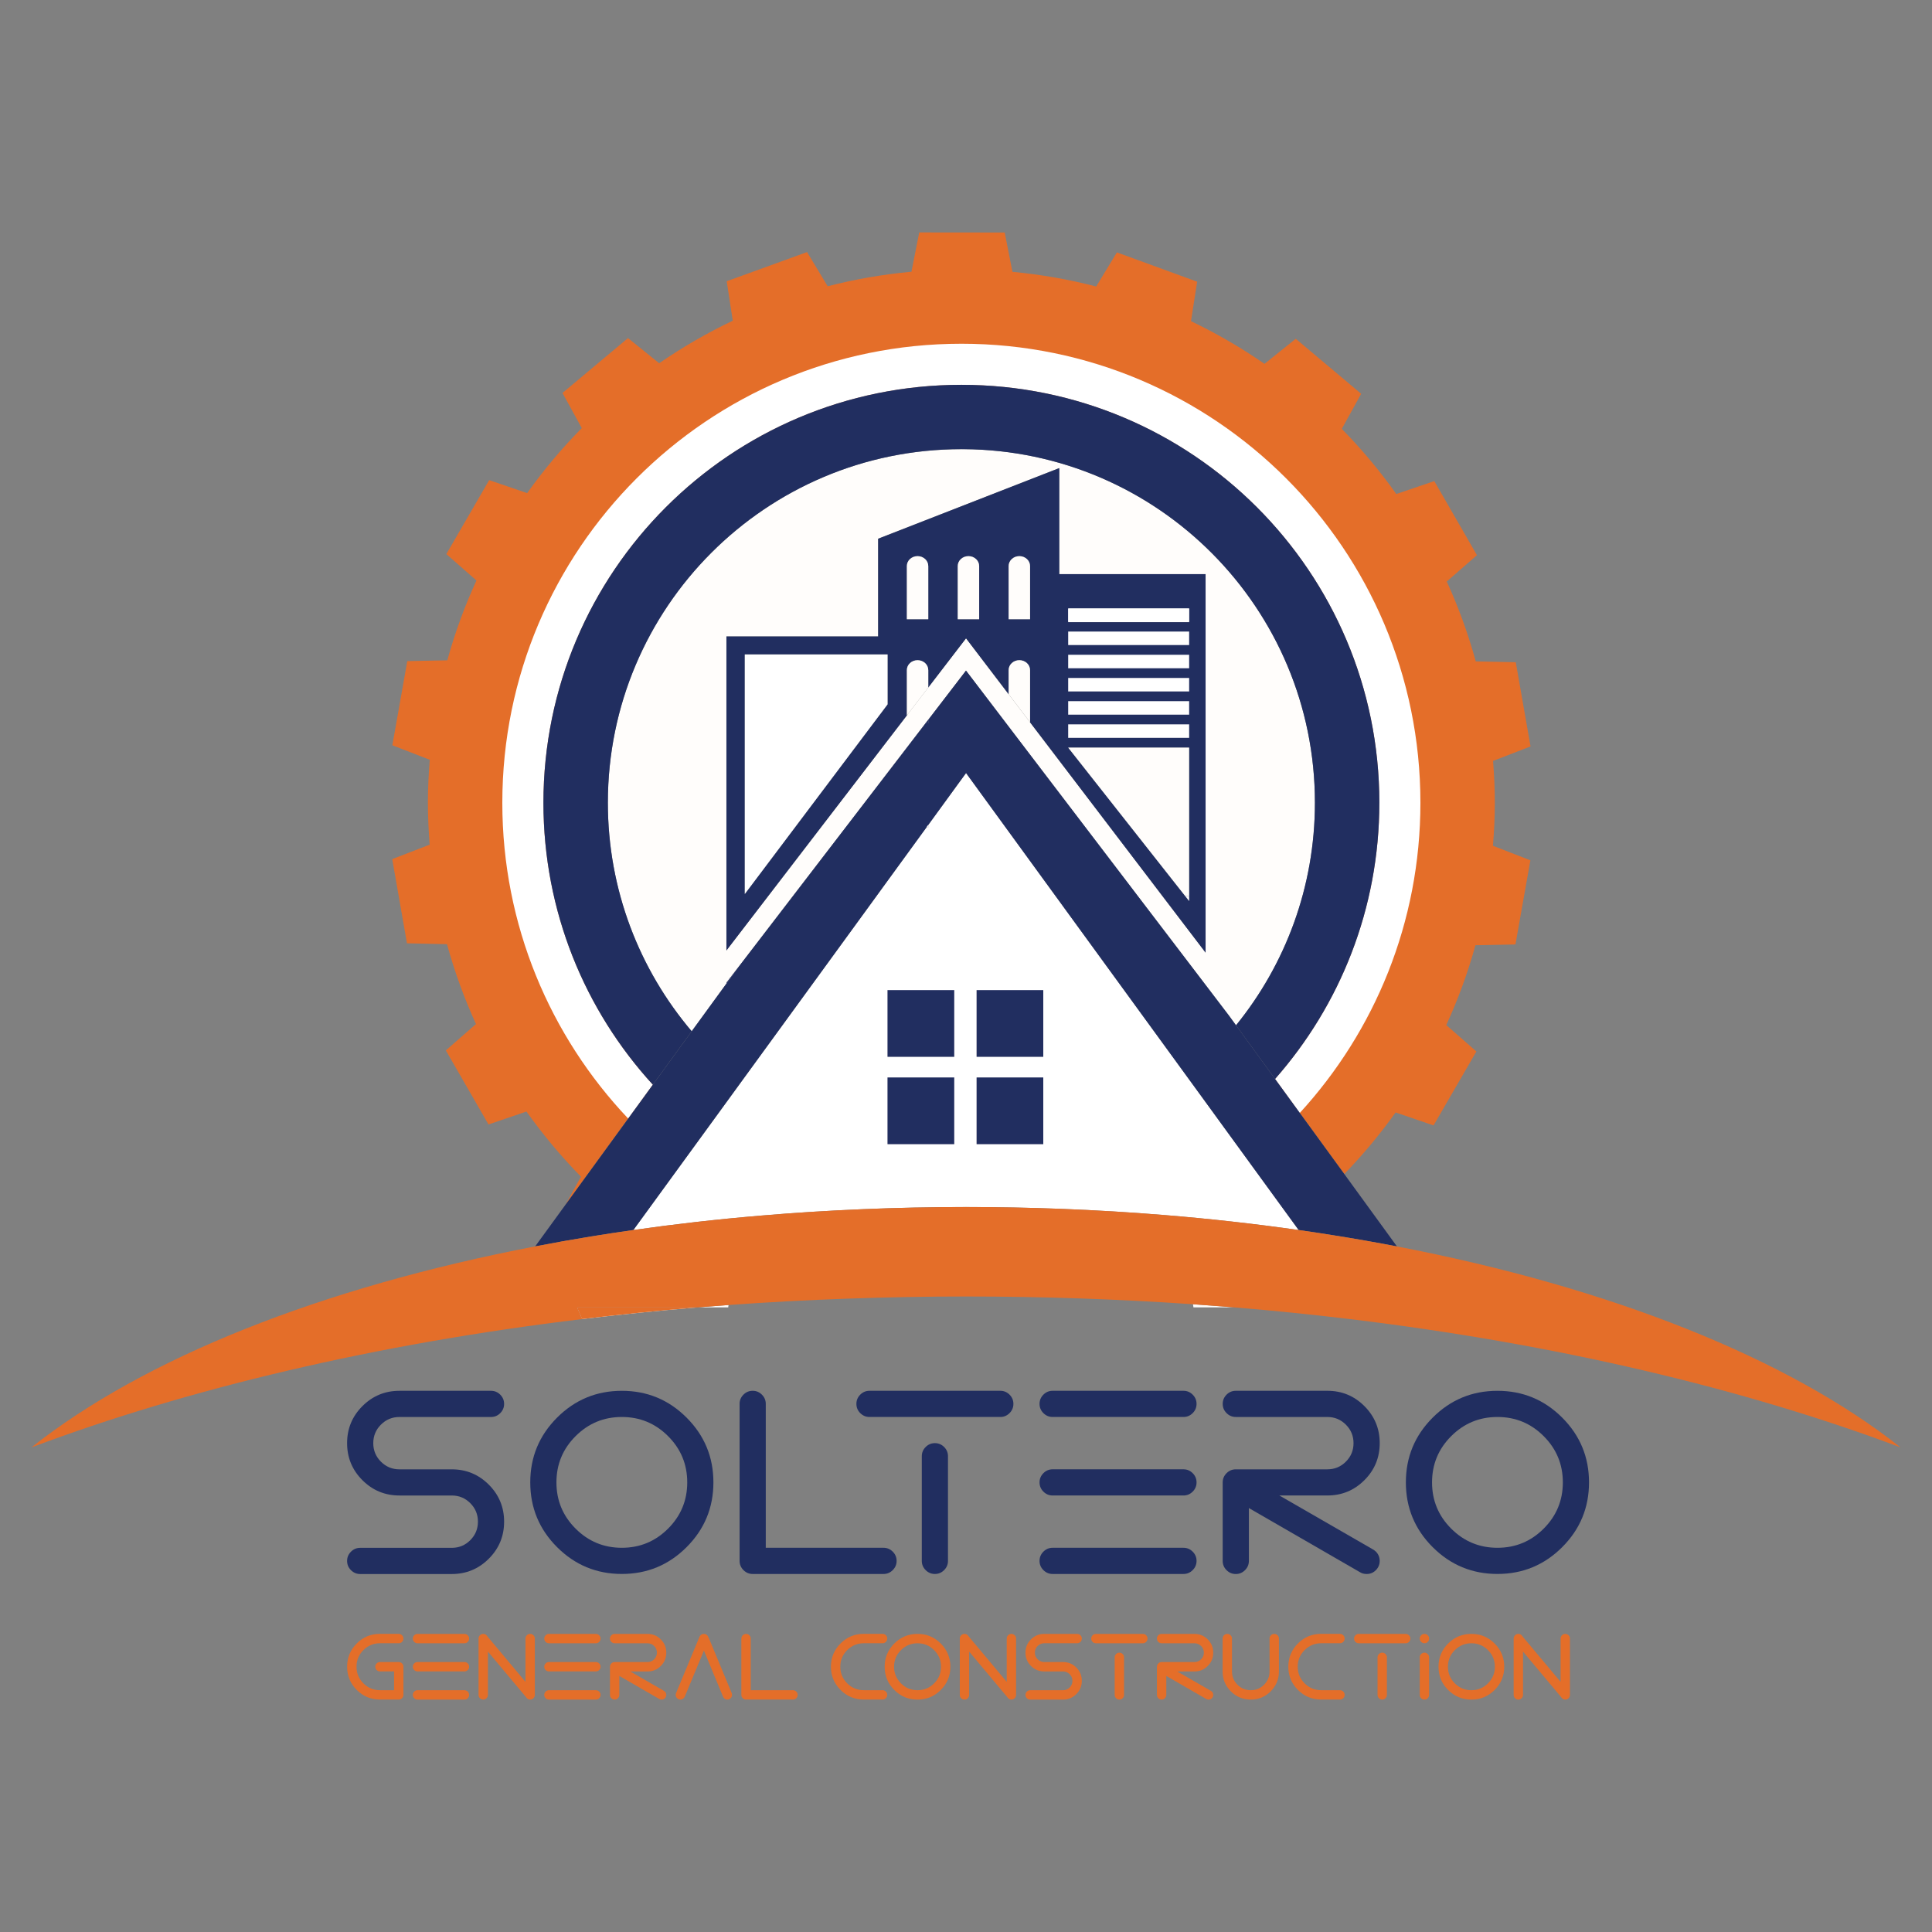 <svg xmlns="http://www.w3.org/2000/svg" viewBox="0 0 1080 1080"><rect x="0" y="0" width="1080" height="1080" fill="#808080" stroke="none"/><defs><style>      .cls-1 {        fill: #e46e29;      }      .cls-2 {        fill: #212e60;      }      .cls-3 {        fill: #fffdfb;      }      .cls-4 {        fill: #fff;      }    </style></defs><g><g id="Layer_1"><g><path class="cls-1" d="M517.39,404.31h1.52v-1.97l-1.52,1.97ZM517.89,462.48h1.02v-1.38l-1.02,1.38ZM496.15,553.49v37.25h37.26v-37.25h-37.26ZM496.15,602.32v37.25h37.26v-37.25h-37.26ZM545.95,553.49v37.25h37.25v-37.25h-37.25ZM545.95,602.32v37.25h37.25v-37.25h-37.25ZM589.97,500.77v.16h.12l-.12-.16ZM589.97,500.77v.16h.12l-.12-.16ZM545.95,602.32v37.25h37.25v-37.25h-37.25ZM545.95,553.49v37.25h37.25v-37.25h-37.25ZM496.15,602.32v37.25h37.26v-37.25h-37.26ZM496.15,553.49v37.25h37.26v-37.25h-37.26ZM517.89,462.48h1.02v-1.38l-1.02,1.38ZM517.39,404.31h1.52v-1.97l-1.52,1.97ZM517.39,404.31h1.52v-1.97l-1.52,1.97ZM517.89,462.48h1.02v-1.38l-1.02,1.38ZM496.15,553.49v37.25h37.26v-37.25h-37.26ZM496.15,602.32v37.25h37.26v-37.25h-37.26ZM545.95,553.49v37.25h37.25v-37.25h-37.25ZM545.95,602.32v37.25h37.25v-37.25h-37.25ZM589.97,500.77v.16h.12l-.12-.16ZM589.97,500.77v.16h.12l-.12-.16ZM545.95,602.32v37.25h37.25v-37.25h-37.25ZM545.95,553.49v37.25h37.25v-37.25h-37.25ZM496.15,602.32v37.25h37.26v-37.25h-37.26ZM496.15,553.49v37.25h37.26v-37.25h-37.26ZM517.89,462.48h1.02v-1.38l-1.02,1.38ZM517.39,404.31h1.52v-1.97l-1.52,1.97ZM406.08,549.35v.48l6.86-9.42-6.86,8.94ZM517.39,404.31h1.52v-1.97l-1.52,1.97ZM517.89,462.48h1.02v-1.38l-1.02,1.38ZM496.15,553.49v37.25h37.26v-37.25h-37.26ZM496.15,602.32v37.25h37.26v-37.25h-37.26ZM545.95,553.49v37.25h37.25v-37.25h-37.25ZM545.95,602.32v37.25h37.25v-37.25h-37.25ZM589.97,500.77v.16h.12l-.12-.16ZM597.14,404.95v7.5h67.58v-7.5h-67.58ZM597.14,391.98v7.5h67.58v-7.5h-67.58ZM597.14,379.01v7.49h67.58v-7.49h-67.58ZM597.14,366.04v7.5h67.58v-7.5h-67.58ZM597.14,353.06v7.5h67.58v-7.5h-67.58ZM597.14,340.09v7.73h67.58v-7.73h-67.58ZM662.57,500.93l2.15,2.72v-2.72h-2.15ZM597.14,404.95v7.5h67.58v-7.5h-67.58ZM597.14,391.98v7.5h67.58v-7.5h-67.58ZM597.14,379.01v7.49h67.58v-7.49h-67.58ZM597.14,366.04v7.5h67.58v-7.5h-67.58ZM597.14,353.06v7.5h67.58v-7.5h-67.58ZM597.14,340.09v7.73h67.58v-7.73h-67.58ZM662.57,500.93l2.15,2.72v-2.72h-2.15ZM589.97,500.77v.16h.12l-.12-.16ZM545.95,602.32v37.25h37.25v-37.25h-37.25ZM545.95,553.49v37.25h37.25v-37.25h-37.25ZM496.15,602.32v37.25h37.26v-37.25h-37.26ZM496.15,553.49v37.25h37.26v-37.25h-37.26ZM517.89,462.48h1.02v-1.38l-1.02,1.38ZM517.39,404.31h1.52v-1.97l-1.52,1.97ZM406.08,549.35v.48l6.86-9.42-6.86,8.94ZM406.08,549.35v.48l6.86-9.42-6.86,8.94ZM517.39,404.31h1.52v-1.97l-1.52,1.97ZM517.89,462.48h1.02v-1.38l-1.02,1.38ZM496.15,553.49v37.25h37.26v-37.25h-37.26ZM496.15,602.32v37.25h37.26v-37.25h-37.26ZM545.95,553.49v37.25h37.25v-37.25h-37.25ZM545.95,602.32v37.25h37.25v-37.25h-37.25ZM589.97,500.77v.16h.12l-.12-.16ZM597.14,404.95v7.5h67.58v-7.5h-67.58ZM597.14,391.98v7.5h67.58v-7.5h-67.58ZM597.14,379.01v7.49h67.58v-7.49h-67.58ZM597.14,366.04v7.5h67.58v-7.5h-67.58ZM597.14,353.06v7.5h67.58v-7.5h-67.58ZM597.14,340.09v7.73h67.58v-7.73h-67.58ZM662.57,500.93l2.15,2.72v-2.72h-2.15ZM835.62,449.07c.01-8-.39-15.89-.99-23.72l20.95-8.09-8.25-47.06-22.37-.48c-4.23-15.42-9.67-30.34-16.21-44.66l16.87-14.72-23.84-41.4-21.24,7.22c-9.2-12.94-19.38-25.12-30.47-36.42l10.83-19.62-36.57-30.75-17.46,14.02c-13-8.99-26.72-16.99-41.1-23.86l3.45-22.06-44.87-16.38-11.57,19.07c-15.16-3.95-30.81-6.7-46.82-8.21l-4.32-21.98-47.77-.05-4.36,21.97c-16.01,1.49-31.67,4.21-46.83,8.13l-11.53-19.11-44.91,16.3,3.39,22.06c-14.38,6.84-28.12,14.81-41.14,23.78l-17.43-14.06-36.63,30.67,10.79,19.64c-11.12,11.27-21.32,23.43-30.54,36.35l-21.23-7.26-23.94,41.34,16.83,14.76c-6.56,14.3-12.04,29.2-16.29,44.62l-22.37.44-8.35,47.04,20.92,8.13c-.63,7.84-1.05,15.73-1.05,23.72-.01,8,.39,15.89.99,23.72l-20.93,8.09,8.24,47.06,22.37.48c4.24,15.42,9.67,30.34,16.21,44.66l-16.85,14.72,23.84,41.4,21.23-7.22c9.21,12.94,19.38,25.12,30.47,36.42l-8.53,15.46,34.91-47.96,13.78-18.93c-37.99-41.54-61.16-96.85-61.16-157.59,0-129.03,104.61-233.64,233.64-233.64s233.64,104.61,233.64,233.64c0,59.18-22.01,113.22-58.29,154.39l13.82,19,24.88,34.16c10.41-10.73,19.99-22.25,28.7-34.44l21.21,7.26,23.94-41.34-16.83-14.76c6.56-14.3,12.04-29.2,16.29-44.62l22.38-.44,8.35-47.04-20.93-8.12c.63-7.84,1.05-15.74,1.05-23.74ZM597.14,404.95v7.5h67.58v-7.5h-67.58ZM597.14,391.98v7.5h67.58v-7.5h-67.58ZM597.14,379.01v7.49h67.58v-7.49h-67.58ZM597.14,366.04v7.5h67.58v-7.5h-67.58ZM597.14,353.06v7.5h67.58v-7.5h-67.58ZM597.14,340.09v7.73h67.58v-7.73h-67.58ZM662.57,500.93l2.15,2.72v-2.72h-2.15ZM589.97,500.77v.16h.12l-.12-.16ZM545.95,602.32v37.25h37.25v-37.25h-37.25ZM545.95,553.49v37.25h37.25v-37.25h-37.25ZM496.15,602.32v37.25h37.26v-37.25h-37.26ZM496.15,553.49v37.25h37.26v-37.25h-37.26ZM517.89,462.48h1.02v-1.38l-1.02,1.38ZM517.39,404.31h1.52v-1.97l-1.52,1.97ZM406.08,549.35v.48l6.86-9.42-6.86,8.94ZM406.08,549.35v.48l6.86-9.42-6.86,8.94ZM517.39,404.31h1.52v-1.97l-1.52,1.97ZM517.89,462.48h1.02v-1.38l-1.02,1.38ZM496.15,553.49v37.25h37.26v-37.25h-37.26ZM496.15,602.32v37.25h37.26v-37.25h-37.26ZM545.95,553.49v37.25h37.25v-37.25h-37.25ZM545.95,602.32v37.25h37.25v-37.25h-37.25ZM589.97,500.77v.16h.12l-.12-.16ZM597.14,404.95v7.5h67.58v-7.5h-67.58ZM597.14,391.98v7.5h67.58v-7.5h-67.58ZM597.14,379.01v7.49h67.58v-7.49h-67.58ZM597.14,366.04v7.5h67.58v-7.5h-67.58ZM597.14,353.06v7.5h67.58v-7.5h-67.58ZM597.14,340.09v7.73h67.58v-7.73h-67.58ZM662.57,500.93l2.15,2.72v-2.72h-2.15ZM597.14,404.95v7.5h67.58v-7.5h-67.58ZM597.14,391.98v7.5h67.58v-7.5h-67.58ZM597.14,379.01v7.49h67.58v-7.49h-67.58ZM597.14,366.04v7.5h67.58v-7.5h-67.58ZM597.14,353.06v7.5h67.58v-7.5h-67.58ZM597.14,340.09v7.73h67.58v-7.73h-67.58ZM662.57,500.93l2.15,2.72v-2.72h-2.15ZM589.97,500.77v.16h.12l-.12-.16ZM545.95,602.32v37.25h37.25v-37.25h-37.25ZM545.95,553.49v37.25h37.25v-37.25h-37.25ZM496.15,602.32v37.25h37.26v-37.25h-37.26ZM496.15,553.49v37.25h37.26v-37.25h-37.26ZM517.89,462.48h1.02v-1.38l-1.02,1.38ZM517.39,404.31h1.52v-1.97l-1.52,1.97ZM406.08,549.35v.48l6.86-9.42-6.86,8.94ZM406.08,549.35v.48l6.86-9.42-6.86,8.94ZM517.39,404.31h1.52v-1.97l-1.52,1.97ZM517.89,462.48h1.02v-1.38l-1.02,1.38ZM496.15,553.49v37.25h37.26v-37.25h-37.26ZM496.15,602.32v37.25h37.26v-37.25h-37.26ZM545.95,553.49v37.25h37.25v-37.25h-37.25ZM545.95,602.32v37.25h37.25v-37.25h-37.25ZM589.97,500.77v.16h.12l-.12-.16ZM597.14,404.95v7.5h67.58v-7.5h-67.58ZM597.14,391.98v7.5h67.58v-7.5h-67.58ZM597.14,379.01v7.49h67.58v-7.49h-67.58ZM597.14,366.04v7.5h67.58v-7.5h-67.58ZM597.14,353.06v7.5h67.58v-7.5h-67.58ZM597.14,340.09v7.73h67.58v-7.73h-67.58ZM662.57,500.93l2.15,2.72v-2.72h-2.15ZM597.14,404.95v7.5h67.58v-7.5h-67.58ZM597.14,391.98v7.5h67.58v-7.5h-67.58ZM597.14,379.01v7.49h67.58v-7.49h-67.58ZM597.14,366.04v7.5h67.58v-7.5h-67.58ZM597.14,353.06v7.5h67.58v-7.5h-67.58ZM597.14,340.09v7.73h67.58v-7.73h-67.58ZM662.57,500.93l2.15,2.72v-2.72h-2.15ZM589.97,500.77v.16h.12l-.12-.16ZM545.95,602.32v37.25h37.25v-37.25h-37.25ZM545.95,553.49v37.25h37.25v-37.25h-37.25ZM496.15,602.32v37.25h37.26v-37.25h-37.26ZM496.15,553.49v37.25h37.26v-37.25h-37.26ZM517.89,462.48h1.02v-1.38l-1.02,1.38ZM517.39,404.31h1.52v-1.97l-1.52,1.97ZM406.08,549.35v.48l6.86-9.42-6.86,8.94ZM517.39,404.31h1.52v-1.97l-1.52,1.97ZM517.89,462.48h1.02v-1.38l-1.02,1.38ZM496.15,553.49v37.25h37.26v-37.25h-37.26ZM496.15,602.32v37.25h37.26v-37.25h-37.26ZM545.95,553.49v37.25h37.25v-37.25h-37.25ZM545.95,602.32v37.25h37.25v-37.25h-37.25ZM589.97,500.77v.16h.12l-.12-.16ZM589.97,500.77v.16h.12l-.12-.16ZM545.95,602.32v37.25h37.25v-37.25h-37.25ZM545.95,553.49v37.25h37.25v-37.25h-37.25ZM496.15,602.32v37.25h37.26v-37.25h-37.26ZM496.15,553.49v37.25h37.26v-37.25h-37.26ZM517.89,462.48h1.02v-1.38l-1.02,1.38ZM517.39,404.31h1.52v-1.97l-1.52,1.97ZM517.39,404.31h1.52v-1.97l-1.52,1.97ZM517.39,404.31h1.52v-1.97l-1.52,1.97Z"></path><path class="cls-4" d="M517.39,404.31h1.52v-1.97l-1.52,1.97ZM517.39,404.31h1.52v-1.97l-1.52,1.97ZM517.39,404.31h1.52v-1.97l-1.52,1.97ZM517.89,462.48h1.02v-1.38l-1.02,1.38ZM496.15,553.49v37.25h37.26v-37.25h-37.26ZM496.15,602.32v37.25h37.26v-37.25h-37.26ZM545.95,553.49v37.25h37.25v-37.25h-37.25ZM545.95,602.32v37.25h37.25v-37.25h-37.25ZM589.97,500.77v.16h.12l-.12-.16ZM589.97,500.77v.16h.12l-.12-.16ZM545.95,602.32v37.25h37.25v-37.25h-37.25ZM545.95,553.49v37.25h37.25v-37.25h-37.25ZM496.15,602.32v37.25h37.26v-37.25h-37.26ZM496.15,553.49v37.25h37.26v-37.25h-37.26ZM517.89,462.48h1.02v-1.38l-1.02,1.38ZM517.39,404.31h1.52v-1.97l-1.52,1.97ZM406.08,549.35v.48l6.86-9.42-6.86,8.94ZM517.39,404.31h1.52v-1.97l-1.52,1.97ZM517.89,462.48h1.02v-1.38l-1.02,1.38ZM496.15,553.49v37.25h37.26v-37.25h-37.26ZM496.15,602.32v37.25h37.26v-37.25h-37.26ZM545.95,553.49v37.25h37.25v-37.25h-37.25ZM545.95,602.32v37.25h37.25v-37.25h-37.25ZM589.97,500.77v.16h.12l-.12-.16ZM597.14,404.95v7.5h67.58v-7.5h-67.58ZM597.14,391.98v7.5h67.58v-7.5h-67.58ZM597.14,379.01v7.49h67.58v-7.49h-67.58ZM597.14,366.04v7.5h67.58v-7.5h-67.58ZM597.14,353.06v7.5h67.58v-7.5h-67.58ZM597.14,340.09v7.73h67.58v-7.73h-67.58ZM662.57,500.93l2.15,2.72v-2.72h-2.15ZM597.14,404.95v7.5h67.58v-7.5h-67.58ZM597.14,391.98v7.5h67.58v-7.5h-67.58ZM597.14,379.01v7.49h67.58v-7.49h-67.58ZM597.14,366.04v7.5h67.58v-7.5h-67.58ZM597.14,353.06v7.5h67.58v-7.5h-67.58ZM597.14,340.09v7.73h67.58v-7.73h-67.58ZM662.57,500.93l2.15,2.72v-2.72h-2.15ZM589.97,500.77v.16h.12l-.12-.16ZM545.95,602.32v37.25h37.25v-37.25h-37.25ZM545.95,553.49v37.25h37.25v-37.25h-37.25ZM496.15,602.32v37.25h37.26v-37.25h-37.26ZM496.15,553.49v37.25h37.26v-37.25h-37.26ZM517.89,462.48h1.02v-1.38l-1.02,1.38ZM517.39,404.31h1.52v-1.97l-1.52,1.97ZM406.08,549.35v.48l6.86-9.42-6.86,8.94ZM406.08,549.35v.48l6.86-9.42-6.86,8.94ZM517.39,404.31h1.52v-1.97l-1.52,1.97ZM517.89,462.48h1.02v-1.38l-1.02,1.38ZM496.15,553.49v37.25h37.26v-37.25h-37.26ZM496.15,602.32v37.25h37.26v-37.25h-37.26ZM545.95,553.49v37.25h37.25v-37.25h-37.25ZM545.95,602.32v37.25h37.25v-37.25h-37.25ZM589.97,500.77v.16h.12l-.12-.16ZM597.14,404.95v7.5h67.58v-7.5h-67.58ZM597.14,391.98v7.5h67.58v-7.5h-67.58ZM597.14,379.01v7.49h67.58v-7.49h-67.58ZM597.14,366.04v7.5h67.58v-7.5h-67.58ZM597.14,353.06v7.5h67.58v-7.5h-67.58ZM597.14,340.09v7.73h67.58v-7.73h-67.58ZM662.57,500.93l2.15,2.72v-2.72h-2.15ZM597.14,404.95v7.5h67.58v-7.5h-67.58ZM597.14,391.98v7.5h67.58v-7.5h-67.58ZM597.14,379.01v7.49h67.58v-7.49h-67.58ZM597.14,366.04v7.5h67.58v-7.5h-67.58ZM597.14,353.06v7.5h67.58v-7.5h-67.58ZM597.14,340.09v7.73h67.58v-7.73h-67.58ZM662.57,500.93l2.15,2.72v-2.72h-2.15ZM589.97,500.77v.16h.12l-.12-.16ZM545.95,602.32v37.25h37.25v-37.25h-37.25ZM545.95,553.49v37.25h37.25v-37.25h-37.25ZM496.15,602.32v37.25h37.26v-37.25h-37.26ZM496.15,553.49v37.25h37.26v-37.25h-37.26ZM517.89,462.48h1.02v-1.38l-1.02,1.38ZM517.39,404.31h1.52v-1.97l-1.52,1.97ZM406.08,549.35v.48l6.86-9.42-6.86,8.94ZM537.41,192.15c-141.72,0-256.61,114.89-256.61,256.61,0,68.38,26.76,130.52,70.35,176.52l13.78-18.93c-37.99-41.54-61.16-96.85-61.16-157.59,0-129.03,104.61-233.64,233.64-233.64s233.64,104.61,233.64,233.64c0,59.18-22.01,113.22-58.29,154.39l13.82,19c41.88-45.68,67.44-106.54,67.44-173.39,0-141.72-114.89-256.61-256.61-256.61ZM597.14,404.95v7.5h67.58v-7.5h-67.58ZM597.14,391.98v7.5h67.58v-7.5h-67.58ZM597.14,379.01v7.49h67.58v-7.49h-67.58ZM597.14,366.04v7.5h67.58v-7.5h-67.58ZM597.14,353.06v7.5h67.58v-7.5h-67.58ZM597.14,340.09v7.73h67.58v-7.73h-67.58ZM662.57,500.93l2.15,2.72v-2.72h-2.15ZM589.97,500.77v.16h.12l-.12-.16ZM545.95,602.32v37.25h37.25v-37.25h-37.25ZM545.95,553.49v37.25h37.25v-37.25h-37.25ZM496.15,602.32v37.25h37.26v-37.25h-37.26ZM496.15,553.49v37.25h37.26v-37.25h-37.26ZM517.89,462.48h1.02v-1.38l-1.02,1.38ZM517.39,404.31h1.52v-1.97l-1.52,1.97ZM406.08,549.35v.48l6.86-9.42-6.86,8.94ZM406.08,549.35v.48l6.86-9.42-6.86,8.94ZM517.39,404.31h1.52v-1.97l-1.52,1.97ZM517.89,462.48h1.02v-1.38l-1.02,1.38ZM496.15,553.49v37.25h37.26v-37.25h-37.26ZM496.15,602.32v37.25h37.26v-37.25h-37.26ZM545.95,553.49v37.25h37.25v-37.25h-37.25ZM545.95,602.32v37.25h37.25v-37.25h-37.25ZM589.97,500.77v.16h.12l-.12-.16ZM597.14,404.95v7.5h67.58v-7.5h-67.58ZM597.14,391.98v7.5h67.58v-7.5h-67.58ZM597.14,379.01v7.49h67.58v-7.49h-67.58ZM597.14,366.04v7.5h67.58v-7.5h-67.58ZM597.14,353.06v7.5h67.58v-7.5h-67.58ZM597.14,340.09v7.73h67.58v-7.73h-67.58ZM662.57,500.93l2.15,2.72v-2.72h-2.15ZM597.14,404.95v7.5h67.58v-7.5h-67.58ZM597.14,391.98v7.5h67.58v-7.5h-67.58ZM597.14,379.01v7.49h67.58v-7.49h-67.58ZM597.14,366.04v7.5h67.58v-7.5h-67.58ZM597.14,353.06v7.5h67.58v-7.5h-67.58ZM597.14,340.09v7.73h67.58v-7.73h-67.58ZM662.57,500.93l2.15,2.72v-2.72h-2.15ZM589.97,500.77v.16h.12l-.12-.16ZM545.95,602.32v37.25h37.25v-37.25h-37.25ZM545.95,553.49v37.25h37.25v-37.25h-37.25ZM496.15,602.32v37.25h37.26v-37.25h-37.26ZM496.15,553.49v37.25h37.26v-37.25h-37.26ZM517.89,462.48h1.02v-1.38l-1.02,1.38ZM517.39,404.31h1.52v-1.97l-1.52,1.97ZM406.08,549.35v.48l6.86-9.42-6.86,8.94ZM517.39,404.31h1.52v-1.97l-1.52,1.97ZM517.89,462.48h1.02v-1.38l-1.02,1.38ZM496.15,553.49v37.25h37.26v-37.25h-37.26ZM496.15,602.32v37.25h37.26v-37.25h-37.26ZM545.95,553.49v37.25h37.25v-37.25h-37.25ZM545.95,602.32v37.25h37.25v-37.25h-37.25ZM589.97,500.77v.16h.12l-.12-.16ZM589.97,500.77v.16h.12l-.12-.16ZM545.95,602.32v37.25h37.25v-37.25h-37.25ZM545.95,553.49v37.25h37.25v-37.25h-37.25ZM496.15,602.32v37.25h37.26v-37.25h-37.26ZM496.15,553.49v37.25h37.26v-37.25h-37.26ZM517.89,462.48h1.02v-1.38l-1.02,1.38ZM517.39,404.31h1.52v-1.97l-1.52,1.97ZM517.39,404.31h1.52v-1.97l-1.52,1.97ZM517.89,462.48h1.02v-1.38l-1.02,1.38ZM496.15,553.49v37.25h37.26v-37.25h-37.26ZM496.15,602.32v37.25h37.26v-37.25h-37.26ZM545.95,553.49v37.25h37.25v-37.25h-37.25ZM545.95,602.32v37.25h37.25v-37.25h-37.25ZM589.97,500.77v.16h.12l-.12-.16ZM589.97,500.77v.16h.12l-.12-.16ZM545.95,602.32v37.25h37.25v-37.25h-37.25ZM545.95,553.49v37.25h37.25v-37.25h-37.25ZM496.15,602.32v37.25h37.26v-37.25h-37.26ZM496.15,553.49v37.25h37.26v-37.25h-37.26ZM517.89,462.48h1.02v-1.38l-1.02,1.38ZM517.39,404.31h1.52v-1.97l-1.52,1.97Z"></path><path class="cls-3" d="M538.72,251.1c-.43-.01-.87-.01-1.3-.01-109.14,0-197.63,88.48-197.63,197.63,0,48.72,17.65,93.32,46.87,127.78l1.19-1.65,18.22-25.01v-.48l6.86-8.94,77.96-101.58,1.38-1.8,25.12-32.73,1.52-1.97,16.48-21.47,4.6-6,7.37,9.66,42.62,55.93,2.16,2.83,39.65,52.02,4.28,5.62,37.87,49.67,12.99,17.05.24.32,3.77,5.18c27.57-33.98,44.11-77.29,44.11-124.46,0-108.72-87.78-196.91-196.32-197.61ZM673.93,532.53l-24.09-31.6-4.28-5.62-53.43-70.11-2.16-2.83h0s-14.17-18.6-14.17-18.6l-11.97-15.7h0s-23.82-31.26-23.82-31.26l-21.11,27.49h0s-11.97,15.59-11.97,15.59h0s-14.67,19.11-14.67,19.11l-1.38,1.8h0s-84.82,110.51-84.82,110.51v-175.53h84.82v-54.63l101.24-39.49v59.3h81.8v211.57Z"></path><path class="cls-2" d="M517.39,404.31h1.52v-1.97l-1.52,1.97ZM517.39,404.31h1.52v-1.97l-1.52,1.97ZM517.39,404.31h1.52v-1.97l-1.52,1.97ZM406.08,549.35v.48l6.86-9.42-6.86,8.94ZM517.39,404.31h1.52v-1.97l-1.52,1.97ZM597.14,404.95v7.5h67.58v-7.5h-67.58ZM597.14,391.98v7.5h67.58v-7.5h-67.58ZM597.14,379.01v7.49h67.58v-7.49h-67.58ZM597.14,366.04v7.5h67.58v-7.5h-67.58ZM597.14,353.06v7.5h67.58v-7.5h-67.58ZM597.14,340.09v7.73h67.58v-7.73h-67.58ZM662.57,500.93l2.15,2.72v-2.72h-2.15ZM406.08,549.35v.48l6.86-9.42-6.86,8.94ZM517.39,404.31h1.52v-1.97l-1.52,1.97ZM597.14,404.95v7.5h67.58v-7.5h-67.58ZM597.14,391.98v7.5h67.58v-7.5h-67.58ZM597.14,379.01v7.49h67.58v-7.49h-67.58ZM597.14,366.04v7.5h67.58v-7.5h-67.58ZM597.14,353.06v7.5h67.58v-7.5h-67.58ZM597.14,340.09v7.73h67.58v-7.73h-67.58ZM662.57,500.93l2.15,2.72v-2.72h-2.15ZM597.14,404.95v7.5h67.58v-7.5h-67.58ZM597.14,391.98v7.5h67.58v-7.5h-67.58ZM597.14,379.01v7.49h67.58v-7.49h-67.58ZM597.14,366.04v7.5h67.58v-7.5h-67.58ZM597.14,353.06v7.5h67.58v-7.5h-67.58ZM597.14,340.09v7.73h67.58v-7.73h-67.58ZM662.57,500.93l2.15,2.72v-2.72h-2.15ZM589.97,500.77v.16h.12l-.12-.16ZM517.89,462.48h1.02v-1.38l-1.02,1.38ZM517.39,404.31h1.52v-1.97l-1.52,1.97ZM406.08,549.35v.48l6.86-9.42-6.86,8.94ZM597.14,404.95v7.5h67.58v-7.5h-67.58ZM597.14,391.98v7.5h67.58v-7.5h-67.58ZM597.14,379.01v7.49h67.58v-7.49h-67.58ZM597.14,366.04v7.5h67.58v-7.5h-67.58ZM597.14,353.06v7.5h67.58v-7.5h-67.58ZM597.14,340.09v7.73h67.58v-7.73h-67.58ZM662.57,500.93l2.15,2.72v-2.72h-2.15ZM517.39,404.31h1.52v-1.97l-1.52,1.97ZM406.08,549.35v.48l6.86-9.42-6.86,8.94ZM517.39,404.31h1.52v-1.97l-1.52,1.97ZM589.97,500.77v.16h.12l-.12-.16ZM545.95,602.32v37.25h37.25v-37.25h-37.25ZM545.95,553.49v37.25h37.25v-37.25h-37.25ZM496.15,602.32v37.25h37.26v-37.25h-37.26ZM496.15,553.49v37.25h37.26v-37.25h-37.26ZM517.89,462.48h1.02v-1.38l-1.02,1.38ZM517.39,404.31h1.52v-1.97l-1.52,1.97Z"></path><path class="cls-2" d="M771.06,448.76c0,59.18-22.01,113.22-58.29,154.39l-20.61-28.33-1.22-1.66c27.57-33.98,44.11-77.29,44.11-124.46,0-108.72-87.78-196.91-196.32-197.61-.43-.01-.87-.01-1.3-.01-109.14,0-197.63,88.48-197.63,197.63,0,48.72,17.65,93.32,46.87,127.78l-21.72,29.86c-37.99-41.54-61.16-96.85-61.16-157.59,0-129.03,104.61-233.64,233.64-233.64s233.64,104.61,233.64,233.64Z"></path><path class="cls-3" d="M662.57,500.93l2.15,2.72v-2.72h-2.15ZM597.14,340.09v7.73h67.58v-7.73h-67.58ZM597.14,353.06v7.5h67.58v-7.5h-67.58ZM597.14,366.04v7.5h67.58v-7.5h-67.58ZM597.14,379.01v7.49h67.58v-7.49h-67.58ZM597.14,391.98v7.5h67.58v-7.5h-67.58ZM597.14,404.95v7.5h67.58v-7.5h-67.58ZM406.08,549.35v.48l6.86-9.42-6.86,8.94ZM517.89,462.48h1.02v-1.38l-1.02,1.38ZM496.15,553.49v37.25h37.26v-37.25h-37.26ZM496.15,602.32v37.25h37.26v-37.25h-37.26ZM545.95,553.49v37.25h37.25v-37.25h-37.25ZM545.95,602.32v37.25h37.25v-37.25h-37.25ZM589.97,500.77v.16h.12l-.12-.16ZM517.89,462.48h1.02v-1.38l-1.02,1.38ZM496.15,553.49v37.25h37.26v-37.25h-37.26ZM496.15,602.32v37.25h37.26v-37.25h-37.26ZM545.95,553.49v37.25h37.25v-37.25h-37.25ZM545.95,602.32v37.25h37.25v-37.25h-37.25ZM589.97,500.77v.16h.12l-.12-.16ZM517.89,462.48h1.02v-1.38l-1.02,1.38ZM496.15,553.49v37.25h37.26v-37.25h-37.26ZM496.15,602.32v37.25h37.26v-37.25h-37.26ZM545.95,553.49v37.25h37.25v-37.25h-37.25ZM545.95,602.32v37.25h37.25v-37.25h-37.25ZM589.97,500.77v.16h.12l-.12-.16ZM389.92,730.84h17.14l.21-1.34c-5.81.42-11.59.86-17.35,1.34ZM496.15,553.49v37.25h37.26v-37.25h-37.26ZM496.15,602.32v37.25h37.26v-37.25h-37.26ZM545.95,553.49v37.25h37.25v-37.25h-37.25ZM545.95,602.32v37.25h37.25v-37.25h-37.25ZM666.88,729.07l.27,1.77h22.95c-7.69-.63-15.43-1.22-23.21-1.77ZM589.97,500.77v.16h.12l-.12-.16ZM545.95,602.32v37.25h37.25v-37.25h-37.25ZM545.95,553.49v37.25h37.25v-37.25h-37.25ZM496.15,602.32v37.25h37.26v-37.25h-37.26ZM496.15,553.49v37.25h37.26v-37.25h-37.26ZM517.89,462.48h1.02v-1.38l-1.02,1.38ZM589.97,500.77v.16h.12l-.12-.16ZM545.95,602.32v37.25h37.25v-37.25h-37.25ZM545.95,553.49v37.25h37.25v-37.25h-37.25ZM496.15,602.32v37.25h37.26v-37.25h-37.26ZM496.15,553.49v37.25h37.26v-37.25h-37.26ZM517.89,462.48h1.02v-1.38l-1.02,1.38ZM589.97,500.77v.16h.12l-.12-.16ZM545.95,602.32v37.25h37.25v-37.25h-37.25ZM545.95,553.49v37.25h37.25v-37.25h-37.25ZM496.15,602.32v37.25h37.26v-37.25h-37.26ZM496.15,553.49v37.25h37.26v-37.25h-37.26ZM517.89,462.48h1.02v-1.38l-1.02,1.38ZM517.39,404.31h1.52v-1.97l-1.52,1.97Z"></path><path class="cls-4" d="M697.89,649.02l-13.54-18.6-7.47-10.28-12.81-17.6-.95-1.31-68.08-93.51-2.88-3.97-2.04-2.8h-.12v-.16l-42.62-58.56-7.35-10.1-4.62,6.33-16.48,22.65v1.38h-1.02l-25.62,35.2-1.38,1.91-5.39,7.41-69.56,95.55-.95,1.3-11.85,16.3-9.38,12.88-13.53,18.58-26.19,35.97c23.08-3.3,46.79-6,71.04-8.04h.01c18.85-1.61,38.03-2.82,57.48-3.62,18.89-.79,38.05-1.19,57.43-1.19,17.86,0,35.55.34,53,1.01h.01c19.44.75,38.6,1.89,57.46,3.44h.01c25.78,2.09,50.98,4.91,75.46,8.41l-28.07-38.56ZM533.42,639.57h-37.26v-37.25h37.26v37.25ZM533.42,590.74h-37.26v-37.25h37.26v37.25ZM583.2,639.57h-37.25v-37.25h37.25v37.25ZM583.2,590.74h-37.25v-37.25h37.25v37.25Z"></path></g><g><path class="cls-2" d="M597.14,404.95v2.25h67.58v-2.25h-67.58ZM597.14,391.98v7.5h67.58v-7.5h-67.58ZM597.14,379.01v7.49h67.58v-7.49h-67.58ZM597.14,366.04v7.5h67.58v-7.5h-67.58ZM597.14,353.06v7.5h67.58v-7.5h-67.58ZM597.14,340.09v.23h67.58v-.23h-67.58Z"></path><polygon class="cls-2" points="664.72 500.93 664.72 503.66 662.57 500.93 664.72 500.93"></polygon><rect class="cls-2" x="597.14" y="407.2" width="67.58" height="5.25"></rect><rect class="cls-4" x="597.14" y="340.31" width="67.58" height="7.5"></rect><path class="cls-2" d="M592.14,320.97v-59.3l-101.24,39.49v54.63h-84.82v175.53l84.82-110.5h0s1.38-1.81,1.38-1.81l14.67-19.09v-25.32c0-3.06,2.67-5.53,5.98-5.53s5.98,2.47,5.98,5.53v9.71l21.11-27.49,23.82,31.25v-13.47c0-3.06,2.68-5.53,5.98-5.53s5.98,2.47,5.98,5.53v29.18l14.17,18.58h0s2.16,2.84,2.16,2.84l53.43,70.11,4.28,5.62,24.09,31.6v-211.57h-81.8ZM496.15,393.73l-3.88,5.15-1.38,1.84-74.54,99.01v-133.9h79.8v27.9ZM518.91,346.14h-11.97v-29.72c0-3.06,2.67-5.53,5.98-5.53s5.98,2.47,5.98,5.53v29.72ZM547.36,346.14h-11.97v-29.72c0-3.06,2.68-5.53,5.98-5.53s5.98,2.47,5.98,5.53v29.72ZM575.81,346.14h-11.97v-29.72c0-3.06,2.68-5.53,5.98-5.53s5.98,2.47,5.98,5.53v29.72ZM664.72,503.66l-2.15-2.72-4.43-5.62-61-77.38h67.58v85.73ZM664.72,412.45h-67.58v-7.5h67.58v7.5ZM664.72,399.48h-67.58v-7.5h67.58v7.5ZM664.72,386.5h-67.58v-7.49h67.58v7.49ZM664.72,373.54h-67.58v-7.5h67.58v7.5ZM664.72,360.56h-67.58v-7.5h67.58v7.5ZM664.72,347.82h-67.58v-7.73h67.58v7.73Z"></path><path class="cls-3" d="M518.91,316.42v29.72h-11.97v-29.72c0-3.06,2.67-5.53,5.98-5.53s5.98,2.47,5.98,5.53Z"></path><path class="cls-3" d="M547.36,316.42v29.72h-11.97v-29.72c0-3.06,2.68-5.53,5.98-5.53s5.98,2.47,5.98,5.53Z"></path><path class="cls-3" d="M575.81,316.42v29.72h-11.97v-29.72c0-3.06,2.68-5.53,5.98-5.53s5.98,2.47,5.98,5.53Z"></path><path class="cls-3" d="M518.91,374.58v9.73l-11.97,15.58v-25.31c0-3.06,2.67-5.53,5.98-5.53s5.98,2.47,5.98,5.53Z"></path><path class="cls-3" d="M575.81,374.58v29.18l-11.97-15.7v-13.49c0-3.06,2.68-5.53,5.98-5.53s5.98,2.47,5.98,5.53Z"></path><polygon class="cls-2" points="412.93 540.41 406.08 549.83 406.08 549.35 412.93 540.41"></polygon><polygon class="cls-2" points="518.91 402.33 518.91 404.31 517.39 404.31 518.91 402.33"></polygon><path class="cls-2" d="M780.88,696.75c-11.66-2.25-23.52-4.33-35.56-6.24-6.4-1.03-12.85-2.01-19.36-2.93l-28.07-38.56-13.54-18.6-7.47-10.28-12.81-17.6-.95-1.31-68.08-93.51-2.88-3.97-2.04-2.8-.12-.16-42.62-58.56-7.35-10.1-4.62,6.33-16.48,22.65-1.02,1.38-25.62,35.2-1.38,1.91-5.39,7.41-69.56,95.55-.95,1.3-11.85,16.3-9.38,12.88-13.53,18.58-26.19,35.97c-7.97,1.13-15.87,2.33-23.7,3.61-10.55,1.72-20.96,3.57-31.21,5.56l17.11-23.51,34.91-47.96,13.78-18.93,21.72-29.86,1.19-1.65,18.22-25.01,6.86-9.42,77.96-101.58,1.38-1.8,25.12-32.73h1.52v-1.97l16.48-21.47,4.6-6,7.37,9.66,42.62,55.93,2.16,2.83,39.65,52.02,4.28,5.62,37.87,49.67,12.99,17.05.24.32,3.77,5.18,1.22,1.66,20.61,28.33,13.82,19,24.88,34.16,29.41,40.43Z"></path><path class="cls-3" d="M389.92,730.84c-21.85,1.8-43.37,3.99-64.53,6.53h-.01l-2.83-6.53h67.37Z"></path><polygon class="cls-3" points="590.1 500.93 589.97 500.93 589.97 500.77 590.1 500.93"></polygon><polygon class="cls-3" points="518.91 461.09 518.91 462.48 517.89 462.48 518.91 461.09"></polygon></g><path class="cls-1" d="M1062.42,809.1c-87.9-33-192.61-57.82-307.8-71.72-21.16-2.55-42.68-4.74-64.53-6.53-7.69-.63-15.43-1.22-23.21-1.77-41.32-2.84-83.69-4.33-126.87-4.33s-89.57,1.62-132.73,4.76c-5.81.42-11.59.86-17.35,1.34h-67.37l2.83,6.53c-115.2,13.9-219.9,38.73-307.8,71.72,62.56-49.61,161.64-89.33,281.56-112.35,10.25-1.99,20.66-3.84,31.21-5.56,7.82-1.27,15.73-2.48,23.7-3.61,23.08-3.3,46.79-6,71.04-8.04h.01c18.85-1.61,38.03-2.82,57.48-3.62,18.89-.79,38.05-1.19,57.43-1.19,17.86,0,35.55.34,53,1.01h.01c19.44.75,38.6,1.89,57.46,3.44h.01c25.78,2.09,50.98,4.91,75.46,8.41,6.51.91,12.96,1.89,19.36,2.93,12.04,1.91,23.9,3.99,35.56,6.24,119.92,23.03,218.99,62.74,281.54,112.35Z"></path><path class="cls-1" d="M389.92,730.84c-21.85,1.8-43.37,3.99-64.53,6.53h-.01l-2.83-6.53h67.37Z"></path><g><rect class="cls-2" x="496.15" y="602.32" width="37.26" height="37.25"></rect><rect class="cls-2" x="545.95" y="602.32" width="37.25" height="37.25"></rect><g><rect class="cls-2" x="496.15" y="553.49" width="37.26" height="37.25"></rect><rect class="cls-2" x="545.95" y="553.49" width="37.25" height="37.25"></rect></g></g><g><g><path class="cls-2" d="M274.48,777.47c2,0,3.72.72,5.16,2.16,1.44,1.44,2.16,3.16,2.16,5.16s-.72,3.72-2.16,5.16-3.16,2.16-5.16,2.16h-51.19c-4.05,0-7.5,1.43-10.35,4.28-2.85,2.85-4.28,6.3-4.28,10.35s1.43,7.5,4.28,10.35,6.3,4.28,10.35,4.28h29.25c8.09,0,14.99,2.85,20.7,8.56,5.7,5.7,8.56,12.6,8.56,20.7s-2.85,14.99-8.56,20.7c-5.7,5.7-12.6,8.56-20.7,8.56h-51.19c-2,0-3.72-.72-5.16-2.16-1.44-1.44-2.16-3.16-2.16-5.16s.72-3.72,2.16-5.16c1.44-1.44,3.16-2.16,5.16-2.16h51.19c4.05,0,7.5-1.43,10.35-4.28,2.85-2.85,4.28-6.3,4.28-10.35s-1.43-7.5-4.28-10.35c-2.85-2.85-6.3-4.28-10.35-4.28h-29.25c-8.09,0-14.99-2.85-20.7-8.56-5.7-5.7-8.56-12.6-8.56-20.7s2.85-14.99,8.56-20.7c5.7-5.7,12.6-8.56,20.7-8.56h51.19Z"></path><path class="cls-2" d="M383.81,792.46c9.99,10,14.99,22.06,14.99,36.2s-5,26.21-14.99,36.2c-10,10-22.06,14.99-36.2,14.99s-26.21-5-36.2-14.99c-10-9.99-14.99-22.06-14.99-36.2s5-26.21,14.99-36.2,22.06-14.99,36.2-14.99,26.21,5,36.2,14.99ZM347.61,792.1c-10.09,0-18.71,3.57-25.85,10.71-7.14,7.14-10.71,15.76-10.71,25.85s3.57,18.71,10.71,25.85c7.14,7.14,15.76,10.71,25.85,10.71s18.71-3.57,25.85-10.71,10.71-15.76,10.71-25.85-3.57-18.71-10.71-25.85c-7.14-7.14-15.76-10.71-25.85-10.71Z"></path><path class="cls-2" d="M413.43,784.78c0-2,.72-3.72,2.16-5.16,1.44-1.44,3.16-2.16,5.16-2.16s3.72.72,5.16,2.16,2.16,3.16,2.16,5.16v80.44h65.82c2,0,3.72.72,5.16,2.16,1.44,1.44,2.16,3.16,2.16,5.16s-.72,3.72-2.16,5.16-3.16,2.16-5.16,2.16h-73.13c-2,0-3.72-.72-5.16-2.16-1.44-1.44-2.16-3.16-2.16-5.16v-87.76Z"></path><path class="cls-2" d="M486.05,792.1c-2,0-3.72-.72-5.16-2.16-1.44-1.44-2.16-3.16-2.16-5.16s.72-3.72,2.16-5.16c1.44-1.44,3.16-2.16,5.16-2.16h73.13c2,0,3.72.72,5.16,2.16,1.44,1.44,2.16,3.16,2.16,5.16s-.72,3.72-2.16,5.16-3.16,2.16-5.16,2.16h-73.13ZM529.93,872.54c0,2-.72,3.72-2.16,5.16s-3.16,2.16-5.16,2.16-3.72-.72-5.16-2.16c-1.44-1.44-2.16-3.16-2.16-5.16v-58.5c0-2,.72-3.72,2.16-5.16s3.16-2.16,5.16-2.16,3.72.72,5.16,2.16c1.44,1.44,2.16,3.16,2.16,5.16v58.5Z"></path><path class="cls-2" d="M588.43,792.1c-2,0-3.72-.72-5.16-2.16-1.44-1.44-2.16-3.16-2.16-5.16s.72-3.72,2.16-5.16c1.44-1.44,3.16-2.16,5.16-2.16h73.13c2,0,3.72.72,5.16,2.16,1.44,1.44,2.16,3.16,2.16,5.16s-.72,3.72-2.16,5.16-3.16,2.16-5.16,2.16h-73.13ZM661.56,821.35c2,0,3.72.72,5.16,2.16,1.44,1.44,2.16,3.16,2.16,5.16s-.72,3.72-2.16,5.16-3.16,2.16-5.16,2.16h-73.13c-2,0-3.72-.72-5.16-2.16-1.44-1.44-2.16-3.16-2.16-5.16s.72-3.72,2.16-5.16,3.16-2.16,5.16-2.16h73.13ZM588.43,879.86c-2,0-3.72-.72-5.16-2.16-1.44-1.44-2.16-3.16-2.16-5.16s.72-3.72,2.16-5.16c1.44-1.44,3.16-2.16,5.16-2.16h73.13c2,0,3.72.72,5.16,2.16,1.44,1.44,2.16,3.16,2.16,5.16s-.72,3.72-2.16,5.16-3.16,2.16-5.16,2.16h-73.13Z"></path><path class="cls-2" d="M690.82,792.1c-2,0-3.72-.72-5.16-2.16-1.44-1.44-2.16-3.16-2.16-5.16s.72-3.72,2.16-5.16c1.44-1.44,3.16-2.16,5.16-2.16h51.19c8.09,0,14.99,2.85,20.7,8.56,5.7,5.7,8.56,12.6,8.56,20.7s-2.85,14.99-8.56,20.7c-5.7,5.7-12.6,8.56-20.7,8.56h-26.84l51.78,29.84c.78.39,1.51.9,2.19,1.54,1.41,1.46,2.12,3.19,2.12,5.19s-.71,3.72-2.12,5.16c-1.42,1.44-3.14,2.16-5.19,2.16-1.41,0-2.66-.34-3.73-1.02l-62.09-35.84v29.55c0,2-.72,3.72-2.16,5.16-1.44,1.44-3.16,2.16-5.16,2.16s-3.72-.72-5.16-2.16c-1.44-1.44-2.16-3.16-2.16-5.16v-43.88c0-2,.72-3.72,2.16-5.16s3.16-2.16,5.16-2.16h51.19c4.05,0,7.5-1.43,10.35-4.28s4.28-6.3,4.28-10.35-1.43-7.5-4.28-10.35c-2.85-2.85-6.3-4.28-10.35-4.28h-51.19Z"></path><path class="cls-2" d="M873.28,792.46c9.99,10,14.99,22.06,14.99,36.2s-5,26.21-14.99,36.2-22.06,14.99-36.2,14.99-26.21-5-36.2-14.99c-10-9.99-14.99-22.06-14.99-36.2s5-26.21,14.99-36.2,22.06-14.99,36.2-14.99,26.21,5,36.2,14.99ZM837.08,792.1c-10.09,0-18.71,3.57-25.85,10.71s-10.71,15.76-10.71,25.85,3.57,18.71,10.71,25.85c7.14,7.14,15.76,10.71,25.85,10.71s18.71-3.57,25.85-10.71,10.71-15.76,10.71-25.85-3.57-18.71-10.71-25.85c-7.14-7.14-15.76-10.71-25.85-10.71Z"></path></g><g><path class="cls-1" d="M222.9,913.35c.72,0,1.33.26,1.85.77.52.52.77,1.13.77,1.85s-.26,1.33-.77,1.85c-.52.52-1.13.77-1.85.77h-10.49c-3.62,0-6.71,1.28-9.28,3.84-2.56,2.56-3.84,5.65-3.84,9.28s1.28,6.71,3.84,9.28c2.56,2.56,5.65,3.84,9.28,3.84h7.87v-10.5h-7.87c-.72,0-1.33-.26-1.85-.77-.52-.52-.77-1.13-.77-1.85s.26-1.33.77-1.85c.52-.52,1.13-.77,1.85-.77h10.49c.72,0,1.33.26,1.85.77.52.52.77,1.13.77,1.85v15.74c0,.72-.26,1.33-.77,1.85-.52.52-1.13.77-1.85.77h-10.49c-5.07,0-9.4-1.79-12.99-5.38-3.59-3.59-5.38-7.91-5.38-12.99s1.79-9.4,5.38-12.99c3.59-3.59,7.91-5.38,12.99-5.38h10.49Z"></path><path class="cls-1" d="M233.39,918.6c-.72,0-1.33-.26-1.85-.77-.52-.52-.77-1.13-.77-1.85s.26-1.33.77-1.85c.52-.52,1.13-.77,1.85-.77h26.24c.72,0,1.33.26,1.85.77.52.52.77,1.13.77,1.85s-.26,1.33-.77,1.85c-.52.52-1.13.77-1.85.77h-26.24ZM259.63,929.09c.72,0,1.33.26,1.85.77.52.52.77,1.13.77,1.85s-.26,1.33-.77,1.85c-.52.52-1.13.77-1.85.77h-26.24c-.72,0-1.33-.26-1.85-.77-.52-.52-.77-1.13-.77-1.85s.26-1.33.77-1.85c.52-.52,1.13-.77,1.85-.77h26.24ZM233.39,950.08c-.72,0-1.33-.26-1.85-.77-.52-.52-.77-1.13-.77-1.85s.26-1.33.77-1.85c.52-.52,1.13-.77,1.85-.77h26.24c.72,0,1.33.26,1.85.77.52.52.77,1.13.77,1.85s-.26,1.33-.77,1.85c-.52.52-1.13.77-1.85.77h-26.24Z"></path><path class="cls-1" d="M272.75,947.46c0,.72-.26,1.33-.77,1.85-.52.52-1.13.77-1.85.77s-1.33-.26-1.85-.77c-.52-.52-.77-1.13-.77-1.85v-31.49c0-.72.26-1.33.77-1.85.52-.52,1.13-.77,1.85-.77s1.34.25,1.86.76c.19.21.36.44.5.68l21.25,25.37v-24.19c0-.72.26-1.33.77-1.85s1.13-.77,1.85-.77,1.33.26,1.85.77c.52.52.77,1.13.77,1.85v31.49c0,.72-.26,1.33-.77,1.85-.52.52-1.13.77-1.85.77s-1.33-.26-1.84-.79c-.21-.19-.38-.41-.52-.66l-21.25-25.37v24.19Z"></path><path class="cls-1" d="M306.86,918.6c-.72,0-1.33-.26-1.85-.77-.52-.52-.77-1.13-.77-1.85s.26-1.33.77-1.85c.52-.52,1.13-.77,1.85-.77h26.24c.72,0,1.33.26,1.85.77.52.52.77,1.13.77,1.85s-.26,1.33-.77,1.85c-.52.52-1.13.77-1.85.77h-26.24ZM333.1,929.09c.72,0,1.33.26,1.85.77.52.52.77,1.13.77,1.85s-.26,1.33-.77,1.85c-.52.52-1.13.77-1.85.77h-26.24c-.72,0-1.33-.26-1.85-.77-.52-.52-.77-1.13-.77-1.85s.26-1.33.77-1.85c.52-.52,1.13-.77,1.85-.77h26.24ZM306.86,950.08c-.72,0-1.33-.26-1.85-.77-.52-.52-.77-1.13-.77-1.85s.26-1.33.77-1.85c.52-.52,1.13-.77,1.85-.77h26.24c.72,0,1.33.26,1.85.77.52.52.77,1.13.77,1.85s-.26,1.33-.77,1.85c-.52.52-1.13.77-1.85.77h-26.24Z"></path><path class="cls-1" d="M343.59,918.6c-.72,0-1.33-.26-1.85-.77-.52-.52-.77-1.13-.77-1.85s.26-1.33.77-1.85c.52-.52,1.13-.77,1.85-.77h18.37c2.9,0,5.38,1.02,7.43,3.07,2.05,2.05,3.07,4.52,3.07,7.43s-1.02,5.38-3.07,7.43c-2.05,2.05-4.52,3.07-7.43,3.07h-9.63l18.58,10.7c.28.14.54.32.79.55.51.52.76,1.15.76,1.86s-.25,1.33-.76,1.85c-.51.52-1.13.77-1.86.77-.51,0-.95-.12-1.34-.37l-22.28-12.86v10.6c0,.72-.26,1.33-.77,1.85-.52.52-1.13.77-1.85.77s-1.33-.26-1.85-.77c-.52-.52-.77-1.13-.77-1.85v-15.74c0-.72.26-1.33.77-1.85.52-.52,1.13-.77,1.85-.77h18.37c1.45,0,2.69-.51,3.71-1.54,1.02-1.02,1.54-2.26,1.54-3.71s-.51-2.69-1.54-3.71c-1.02-1.02-2.26-1.54-3.71-1.54h-18.37Z"></path><path class="cls-1" d="M382.71,948.53c-.12.28-.3.53-.52.76-.52.52-1.15.79-1.86.79s-1.33-.26-1.85-.77c-.52-.52-.77-1.13-.77-1.85,0-.44.1-.84.29-1.21l12.88-30.93h.03c.11-.44.34-.84.71-1.21.51-.51,1.12-.76,1.84-.76s1.34.25,1.86.76c.38.4.62.85.71,1.34l.11-.03,12.96,31.2h-.03c.09.26.13.54.13.84,0,.72-.26,1.33-.77,1.85-.52.52-1.13.77-1.85.77s-1.33-.26-1.84-.79c-.35-.33-.58-.71-.68-1.13l-10.57-25.48-10.73,25.84h-.03Z"></path><path class="cls-1" d="M414.43,915.97c0-.72.26-1.33.77-1.85.52-.52,1.13-.77,1.85-.77s1.33.26,1.85.77.77,1.13.77,1.85v28.86h23.61c.72,0,1.33.26,1.85.77s.77,1.13.77,1.85-.26,1.33-.77,1.85-1.13.77-1.85.77h-26.24c-.72,0-1.33-.26-1.85-.77-.52-.52-.77-1.13-.77-1.85v-31.49Z"></path><path class="cls-1" d="M493.36,913.35c.72,0,1.33.26,1.85.77s.77,1.13.77,1.85-.26,1.33-.77,1.85c-.52.52-1.13.77-1.85.77h-10.5c-3.62,0-6.71,1.28-9.28,3.84s-3.84,5.65-3.84,9.28,1.28,6.71,3.84,9.28c2.56,2.56,5.65,3.84,9.28,3.84h10.5c.72,0,1.33.26,1.85.77s.77,1.13.77,1.85-.26,1.33-.77,1.85-1.13.77-1.85.77h-10.5c-5.07,0-9.4-1.79-12.99-5.38-3.59-3.59-5.38-7.91-5.38-12.99s1.79-9.4,5.38-12.99c3.59-3.59,7.91-5.38,12.99-5.38h10.5Z"></path><path class="cls-1" d="M525.89,918.73c3.59,3.59,5.38,7.91,5.38,12.99s-1.79,9.4-5.38,12.99c-3.59,3.59-7.91,5.38-12.99,5.38s-9.4-1.79-12.99-5.38c-3.59-3.59-5.38-7.91-5.38-12.99s1.79-9.4,5.38-12.99c3.59-3.59,7.91-5.38,12.99-5.38s9.4,1.79,12.99,5.38ZM512.91,918.6c-3.62,0-6.71,1.28-9.28,3.84-2.56,2.56-3.84,5.65-3.84,9.28s1.28,6.71,3.84,9.28c2.56,2.56,5.65,3.84,9.28,3.84s6.71-1.28,9.28-3.84,3.84-5.65,3.84-9.28-1.28-6.71-3.84-9.28c-2.56-2.56-5.65-3.84-9.28-3.84Z"></path><path class="cls-1" d="M541.77,947.46c0,.72-.26,1.33-.77,1.85s-1.13.77-1.85.77-1.33-.26-1.85-.77-.77-1.13-.77-1.85v-31.49c0-.72.26-1.33.77-1.85s1.13-.77,1.85-.77,1.34.25,1.86.76c.19.21.36.44.5.68l21.25,25.37v-24.19c0-.72.26-1.33.77-1.85s1.13-.77,1.85-.77,1.33.26,1.85.77.77,1.13.77,1.85v31.49c0,.72-.26,1.33-.77,1.85s-1.13.77-1.85.77-1.33-.26-1.84-.79c-.21-.19-.39-.41-.52-.66l-21.25-25.37v24.19Z"></path><path class="cls-1" d="M602.12,913.35c.72,0,1.33.26,1.85.77s.77,1.13.77,1.85-.26,1.33-.77,1.85c-.52.52-1.13.77-1.85.77h-18.37c-1.45,0-2.69.51-3.71,1.54-1.02,1.02-1.54,2.26-1.54,3.71s.51,2.69,1.54,3.71,2.26,1.54,3.71,1.54h10.49c2.9,0,5.38,1.02,7.43,3.07,2.05,2.05,3.07,4.52,3.07,7.43s-1.02,5.38-3.07,7.43c-2.05,2.05-4.52,3.07-7.43,3.07h-18.37c-.72,0-1.33-.26-1.85-.77s-.77-1.13-.77-1.85.26-1.33.77-1.85c.52-.52,1.13-.77,1.85-.77h18.37c1.45,0,2.69-.51,3.71-1.54,1.02-1.02,1.54-2.26,1.54-3.71s-.51-2.69-1.54-3.71c-1.02-1.02-2.26-1.54-3.71-1.54h-10.49c-2.9,0-5.38-1.02-7.43-3.07-2.05-2.05-3.07-4.52-3.07-7.43s1.02-5.38,3.07-7.43c2.05-2.05,4.52-3.07,7.43-3.07h18.37Z"></path><path class="cls-1" d="M612.61,918.6c-.72,0-1.33-.26-1.85-.77-.52-.52-.77-1.13-.77-1.85s.26-1.33.77-1.85,1.13-.77,1.85-.77h26.24c.72,0,1.33.26,1.85.77s.77,1.13.77,1.85-.26,1.33-.77,1.85c-.52.52-1.13.77-1.85.77h-26.24ZM628.35,947.46c0,.72-.26,1.33-.77,1.85s-1.13.77-1.85.77-1.33-.26-1.85-.77-.77-1.13-.77-1.85v-20.99c0-.72.26-1.33.77-1.85.52-.52,1.13-.77,1.85-.77s1.33.26,1.85.77c.52.52.77,1.13.77,1.85v20.99Z"></path><path class="cls-1" d="M649.34,918.6c-.72,0-1.33-.26-1.85-.77-.52-.52-.77-1.13-.77-1.85s.26-1.33.77-1.85,1.13-.77,1.85-.77h18.37c2.9,0,5.38,1.02,7.43,3.07,2.05,2.05,3.07,4.52,3.07,7.43s-1.02,5.38-3.07,7.43c-2.05,2.05-4.52,3.07-7.43,3.07h-9.63l18.58,10.7c.28.14.54.32.79.55.51.52.76,1.15.76,1.86s-.25,1.33-.76,1.85-1.13.77-1.86.77c-.51,0-.95-.12-1.34-.37l-22.28-12.86v10.6c0,.72-.26,1.33-.77,1.85s-1.13.77-1.85.77-1.33-.26-1.85-.77-.77-1.13-.77-1.85v-15.74c0-.72.26-1.33.77-1.85s1.13-.77,1.85-.77h18.37c1.45,0,2.69-.51,3.71-1.54,1.02-1.02,1.54-2.26,1.54-3.71s-.51-2.69-1.54-3.71c-1.02-1.02-2.26-1.54-3.71-1.54h-18.37Z"></path><path class="cls-1" d="M683.45,915.97c0-.72.26-1.33.77-1.85s1.13-.77,1.85-.77,1.33.26,1.85.77.77,1.13.77,1.85v18.37c0,2.9,1.02,5.38,3.07,7.43,2.05,2.05,4.52,3.07,7.43,3.07s5.38-1.02,7.43-3.07c2.05-2.05,3.07-4.52,3.07-7.43v-18.37c0-.72.26-1.33.77-1.85s1.13-.77,1.85-.77,1.33.26,1.85.77.77,1.13.77,1.85v18.37c0,4.36-1.54,8.07-4.6,11.14-3.07,3.07-6.78,4.6-11.14,4.6s-8.07-1.54-11.14-4.6c-3.07-3.07-4.6-6.78-4.6-11.14v-18.37Z"></path><path class="cls-1" d="M749.05,913.35c.72,0,1.33.26,1.85.77s.77,1.13.77,1.85-.26,1.33-.77,1.85c-.52.52-1.13.77-1.85.77h-10.5c-3.62,0-6.71,1.28-9.28,3.84-2.56,2.56-3.84,5.65-3.84,9.28s1.28,6.71,3.84,9.28c2.56,2.56,5.65,3.84,9.28,3.84h10.5c.72,0,1.33.26,1.85.77s.77,1.13.77,1.85-.26,1.33-.77,1.85-1.13.77-1.85.77h-10.5c-5.07,0-9.4-1.79-12.99-5.38-3.59-3.59-5.38-7.91-5.38-12.99s1.79-9.4,5.38-12.99c3.59-3.59,7.91-5.38,12.99-5.38h10.5Z"></path><path class="cls-1" d="M759.54,918.6c-.72,0-1.33-.26-1.85-.77-.52-.52-.77-1.13-.77-1.85s.26-1.33.77-1.85,1.13-.77,1.85-.77h26.24c.72,0,1.33.26,1.85.77s.77,1.13.77,1.85-.26,1.33-.77,1.85c-.52.52-1.13.77-1.85.77h-26.24ZM775.29,947.46c0,.72-.26,1.33-.77,1.85s-1.13.77-1.85.77-1.33-.26-1.85-.77-.77-1.13-.77-1.85v-20.99c0-.72.26-1.33.77-1.85.52-.52,1.13-.77,1.85-.77s1.33.26,1.85.77c.52.52.77,1.13.77,1.85v20.99Z"></path><path class="cls-1" d="M798.13,914.12c.52.52.77,1.13.77,1.85s-.26,1.33-.77,1.85c-.52.52-1.13.77-1.85.77s-1.33-.26-1.85-.77c-.52-.52-.77-1.13-.77-1.85s.26-1.33.77-1.85,1.13-.77,1.85-.77,1.33.26,1.85.77ZM793.65,926.47c0-.72.26-1.33.77-1.85.52-.52,1.13-.77,1.85-.77s1.33.26,1.85.77c.52.52.77,1.13.77,1.85v20.99c0,.72-.26,1.33-.77,1.85s-1.13.77-1.85.77-1.33-.26-1.85-.77-.77-1.13-.77-1.85v-20.99Z"></path><path class="cls-1" d="M835.5,918.73c3.59,3.59,5.38,7.91,5.38,12.99s-1.79,9.4-5.38,12.99c-3.59,3.59-7.91,5.38-12.99,5.38s-9.4-1.79-12.99-5.38c-3.59-3.59-5.38-7.91-5.38-12.99s1.79-9.4,5.38-12.99c3.59-3.59,7.91-5.38,12.99-5.38s9.4,1.79,12.99,5.38ZM822.52,918.6c-3.62,0-6.71,1.28-9.28,3.84-2.56,2.56-3.84,5.65-3.84,9.28s1.28,6.71,3.84,9.28c2.56,2.56,5.65,3.84,9.28,3.84s6.71-1.28,9.28-3.84c2.56-2.56,3.84-5.65,3.84-9.28s-1.28-6.71-3.84-9.28c-2.56-2.56-5.65-3.84-9.28-3.84Z"></path><path class="cls-1" d="M851.38,947.46c0,.72-.26,1.33-.77,1.85s-1.13.77-1.85.77-1.33-.26-1.85-.77-.77-1.13-.77-1.85v-31.49c0-.72.26-1.33.77-1.85s1.13-.77,1.85-.77,1.34.25,1.86.76c.19.21.36.44.5.68l21.25,25.37v-24.19c0-.72.26-1.33.77-1.85s1.13-.77,1.85-.77,1.33.26,1.85.77.77,1.13.77,1.85v31.49c0,.72-.26,1.33-.77,1.85s-1.13.77-1.85.77-1.33-.26-1.84-.79c-.21-.19-.39-.41-.52-.66l-21.25-25.37v24.19Z"></path></g></g><polygon class="cls-4" points="496.15 365.84 496.15 393.73 492.28 398.89 490.89 400.72 416.35 499.74 416.35 365.84 496.15 365.84"></polygon><rect class="cls-4" x="597.14" y="340.09" width="67.58" height="7.5"></rect><rect class="cls-4" x="597.14" y="353.06" width="67.58" height="7.5"></rect><rect class="cls-4" x="597.14" y="366.04" width="67.58" height="7.5"></rect><rect class="cls-4" x="597.14" y="379.01" width="67.58" height="7.49"></rect><rect class="cls-4" x="597.14" y="391.98" width="67.58" height="7.5"></rect><rect class="cls-4" x="597.14" y="404.95" width="67.58" height="7.5"></rect><polygon class="cls-3" points="664.72 417.93 664.72 500.93 662.57 500.93 658.14 495.31 597.14 417.93 664.72 417.93"></polygon><polygon class="cls-4" points="664.72 500.93 664.72 503.66 662.57 500.93 664.72 500.93"></polygon></g></g></svg>